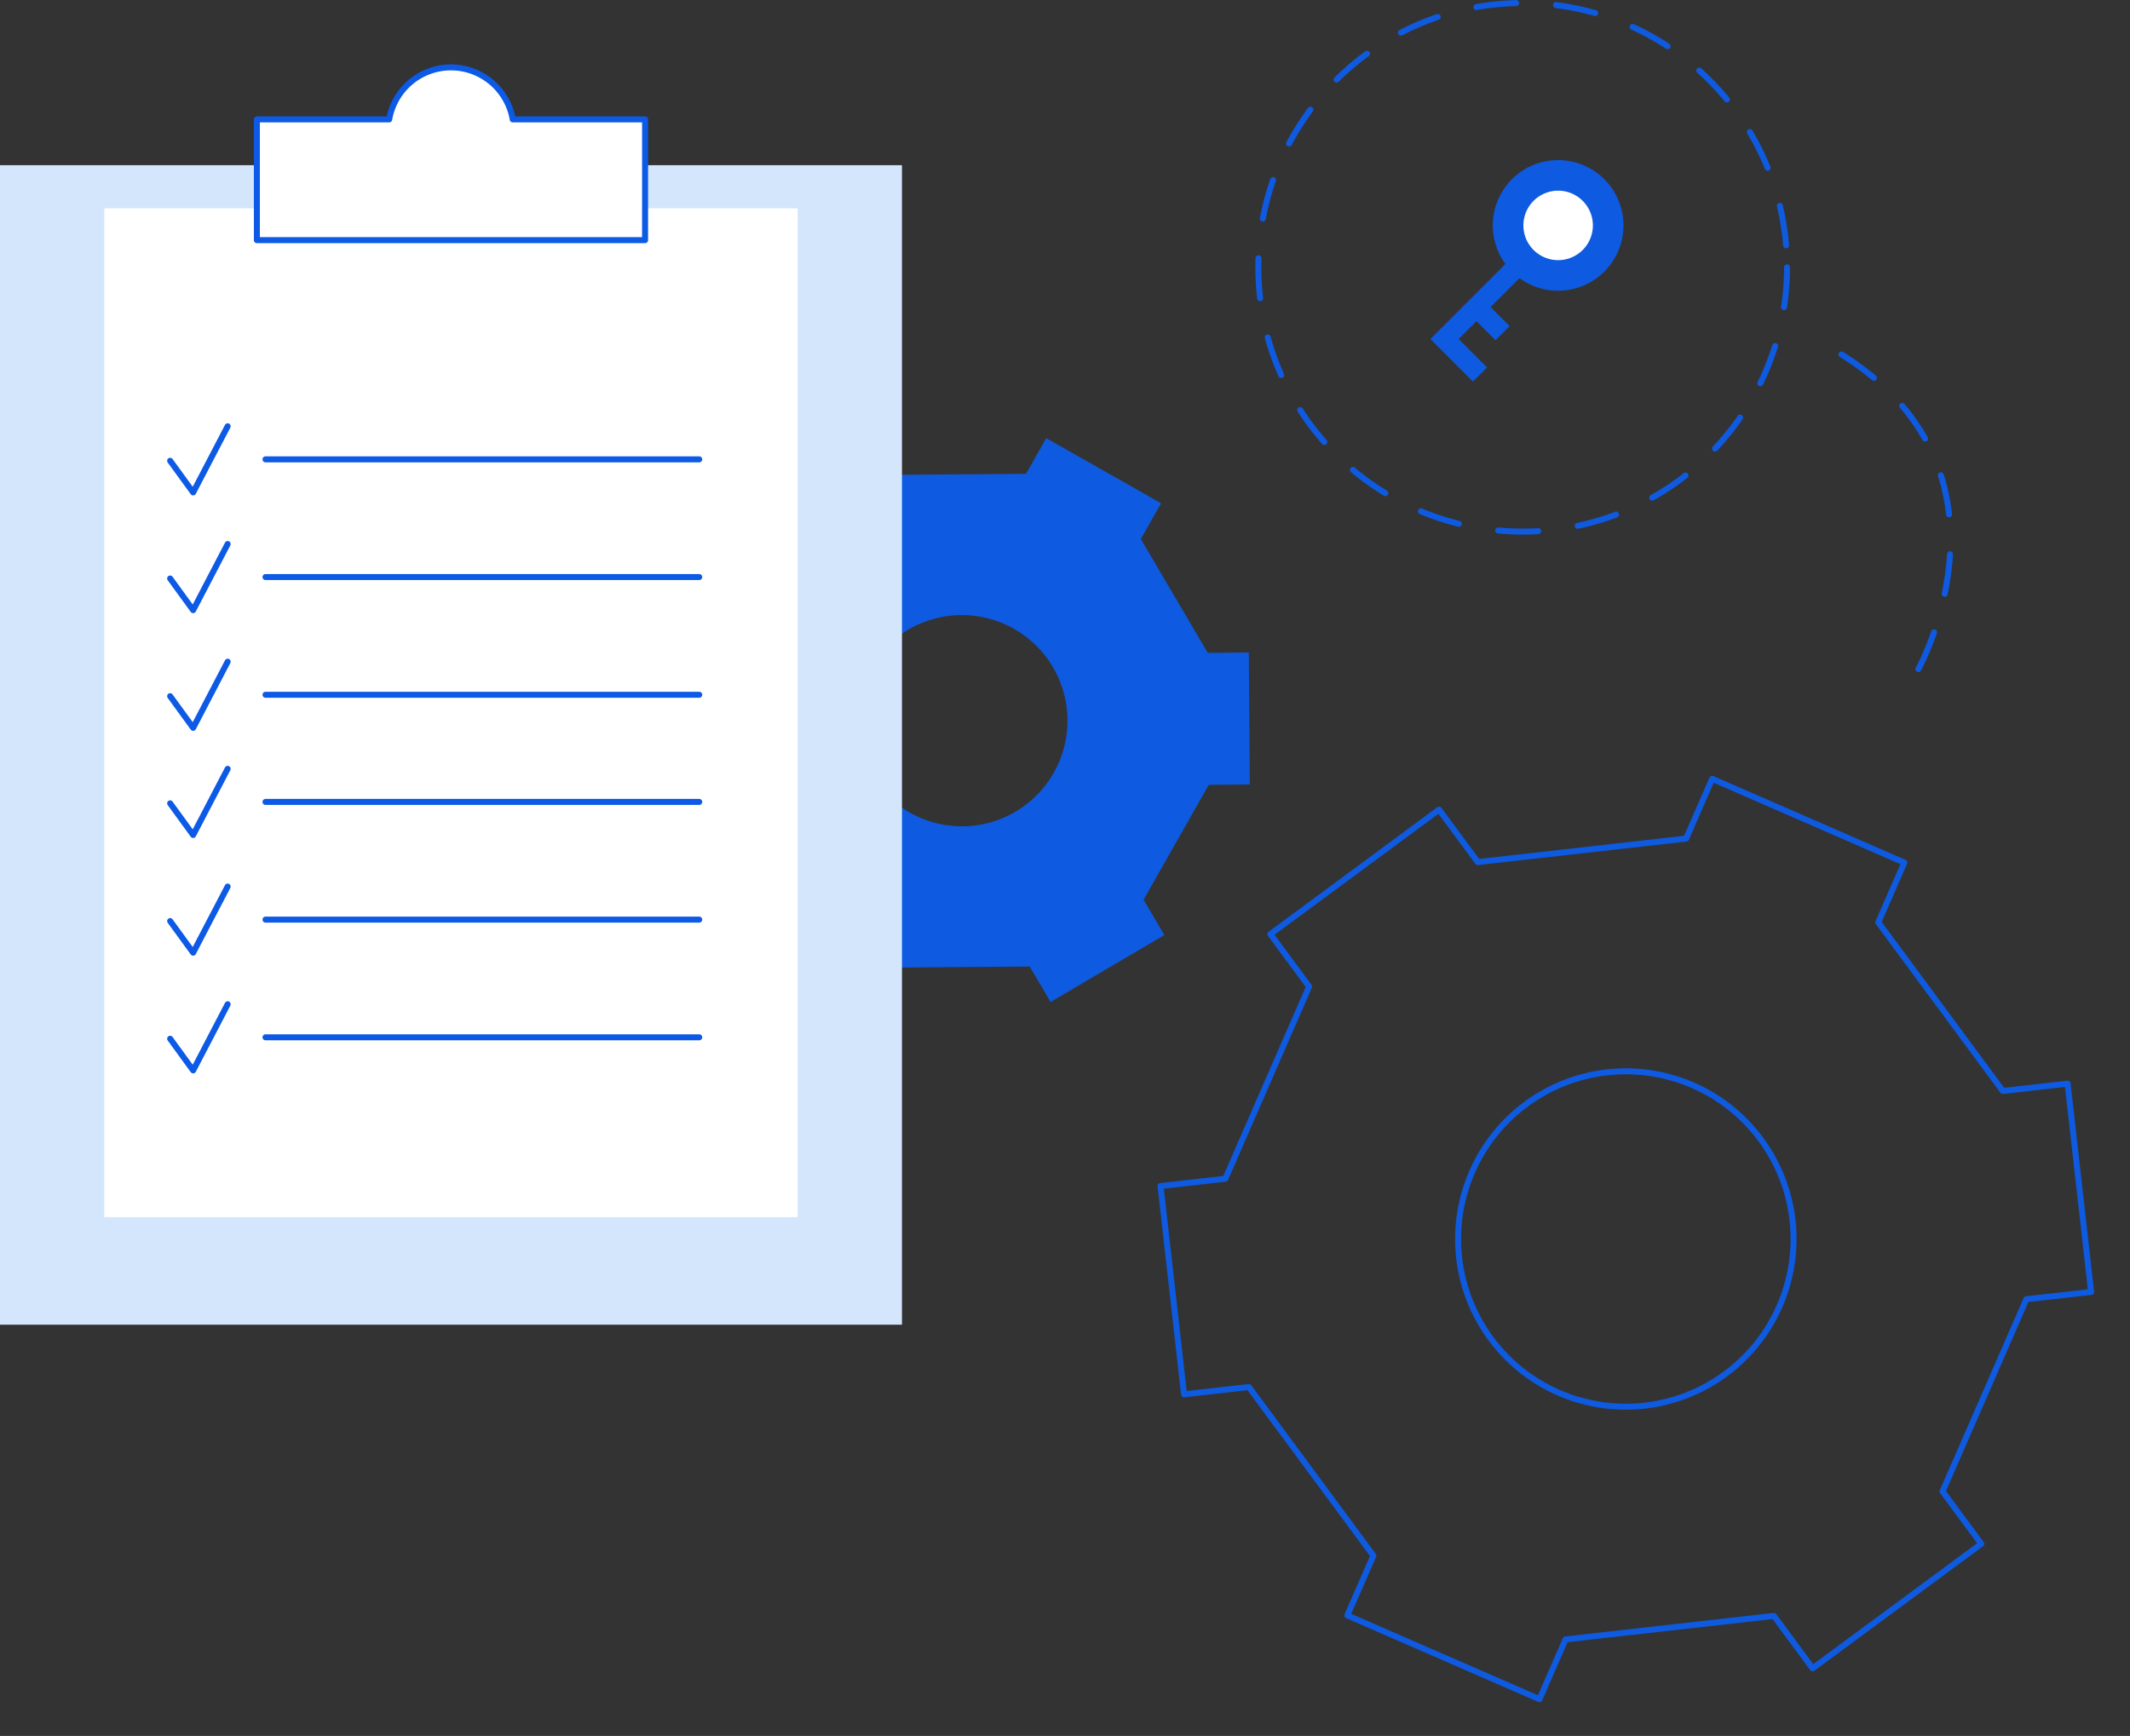 <svg xmlns="http://www.w3.org/2000/svg" width="532.788" height="434.313" viewBox="0 0 532.788 434.313"><rect x="0" y="0" width="532.788" height="434.313" fill="#333333" stroke="none"/><defs><style>.a,.f,.g,.h{fill:none;}.a,.g,.h{stroke:#0e5ae0;}.a,.e,.f,.g{stroke-linecap:round;stroke-linejoin:round;stroke-width:1.5px;}.b{fill:#0e5ae0;}.c{fill:#d4e6fc;}.d,.e{fill:#fff;}.e,.f{stroke:#0c5ae5;}.g{stroke-dasharray:10;}.h{stroke-miterlimit:10;stroke-width:5px;}</style></defs><g transform="translate(-1021 -5047.367)"><g transform="matrix(0.995, -0.105, 0.105, 0.995, 1302.175, 5257.742)"><path class="a" d="M307.794,190.692l-8.253-14.058-45.2,26.537,8.253,14.057-25.876,45.582-16.3.119.382,52.413,16.3-.119,26.537,45.2L255.589,374.6l45.582,25.876,8.047-14.176,52.413-.382,8.253,14.058,45.2-26.537-8.253-14.057L432.708,313.8l16.3-.119-.382-52.413-16.3.119-26.537-45.2,8.048-14.176-45.582-25.876-8.048,14.176Z" transform="translate(-220.417 -176.135)"/><path class="a" d="M281.219,194.743a41.934,41.934,0,1,1-41.63,42.238A41.935,41.935,0,0,1,281.219,194.743Z" transform="translate(-167.228 -124.505)"/></g><g transform="translate(1197.57 5146.529) rotate(7)"><path class="b" d="M344.332,240.082l-4.277-32.748-10.182,1.339-20.088-26.236,3.947-9.484-30.512-12.677-3.926,9.484-32.765,4.272-6.235-8.145L214.058,185.96l6.257,8.163-12.677,30.491-10.183,1.339,4.272,32.748,10.182-1.322L231.982,283.6l-3.943,9.484,30.508,12.677,3.943-9.485L295.237,292l6.257,8.163,26.214-20.089-6.235-8.145,12.677-30.508Zm-70.026,19.131a26.419,26.419,0,1,1,22.784-29.608A26.425,26.425,0,0,1,274.306,259.214Z" transform="translate(-197.456 -160.277)"/></g><g transform="translate(1021 5064.223)"><rect class="c" width="225.614" height="290.097" transform="translate(0 24.472)"/><rect class="d" width="173.433" height="252.391" transform="translate(26.09 35.262)"/><path class="e" d="M680.22,652.279V682.49h-97.1V652.279h33.1a15.679,15.679,0,0,1,30.9,0Z" transform="translate(-518.867 -639.266)"/><path class="f" d="M578.151,668.454l5.754,7.912,8.632-16.543" transform="translate(-535.593 -570.026)"/><line class="f" x2="108.496" transform="translate(66.41 98.067)"/><path class="f" d="M578.151,675.2l5.754,7.912,8.632-16.544" transform="translate(-535.593 -547.319)"/><line class="f" x2="108.496" transform="translate(66.41 127.516)"/><path class="f" d="M578.151,681.937l5.754,7.912,8.632-16.543" transform="translate(-535.592 -524.612)"/><line class="f" x2="108.496" transform="translate(66.41 156.965)"/><path class="f" d="M578.151,688.073l5.754,7.912,8.632-16.543" transform="translate(-535.593 -503.94)"/><line class="f" x2="108.496" transform="translate(66.41 183.773)"/><path class="f" d="M578.151,694.815l5.754,7.912,8.632-16.543" transform="translate(-535.593 -481.233)"/><line class="f" x2="108.496" transform="translate(66.41 213.222)"/><path class="f" d="M578.151,701.556l5.754,7.912,8.632-16.543" transform="translate(-535.592 -458.526)"/><line class="f" x2="108.496" transform="translate(66.41 242.671)"/></g><ellipse class="g" cx="66.124" cy="66.124" rx="66.124" ry="66.124" transform="translate(1335.753 5048.117)"/><g transform="translate(1382.322 5087.418)"><path class="b" d="M329.233,191.461a16.344,16.344,0,1,1,0-23.113A16.341,16.341,0,0,1,329.233,191.461Z" transform="translate(-289.256 -163.561)"/><path class="h" d="M325.439,169.394,297.02,197.813l8.887,8.887" transform="translate(-297.02 -153.049)"/><line class="h" x1="6.529" y1="6.529" transform="translate(7.992 36.771)"/><path class="d" d="M318.9,181.127a8.69,8.69,0,1,1,0-12.289A8.691,8.691,0,0,1,318.9,181.127Z" transform="translate(-284.332 -158.637)"/></g><path class="g" d="M348.511,274.809s28.735-51.825-22.586-80.706" transform="translate(1152.348 4939.949)"/></g></svg>